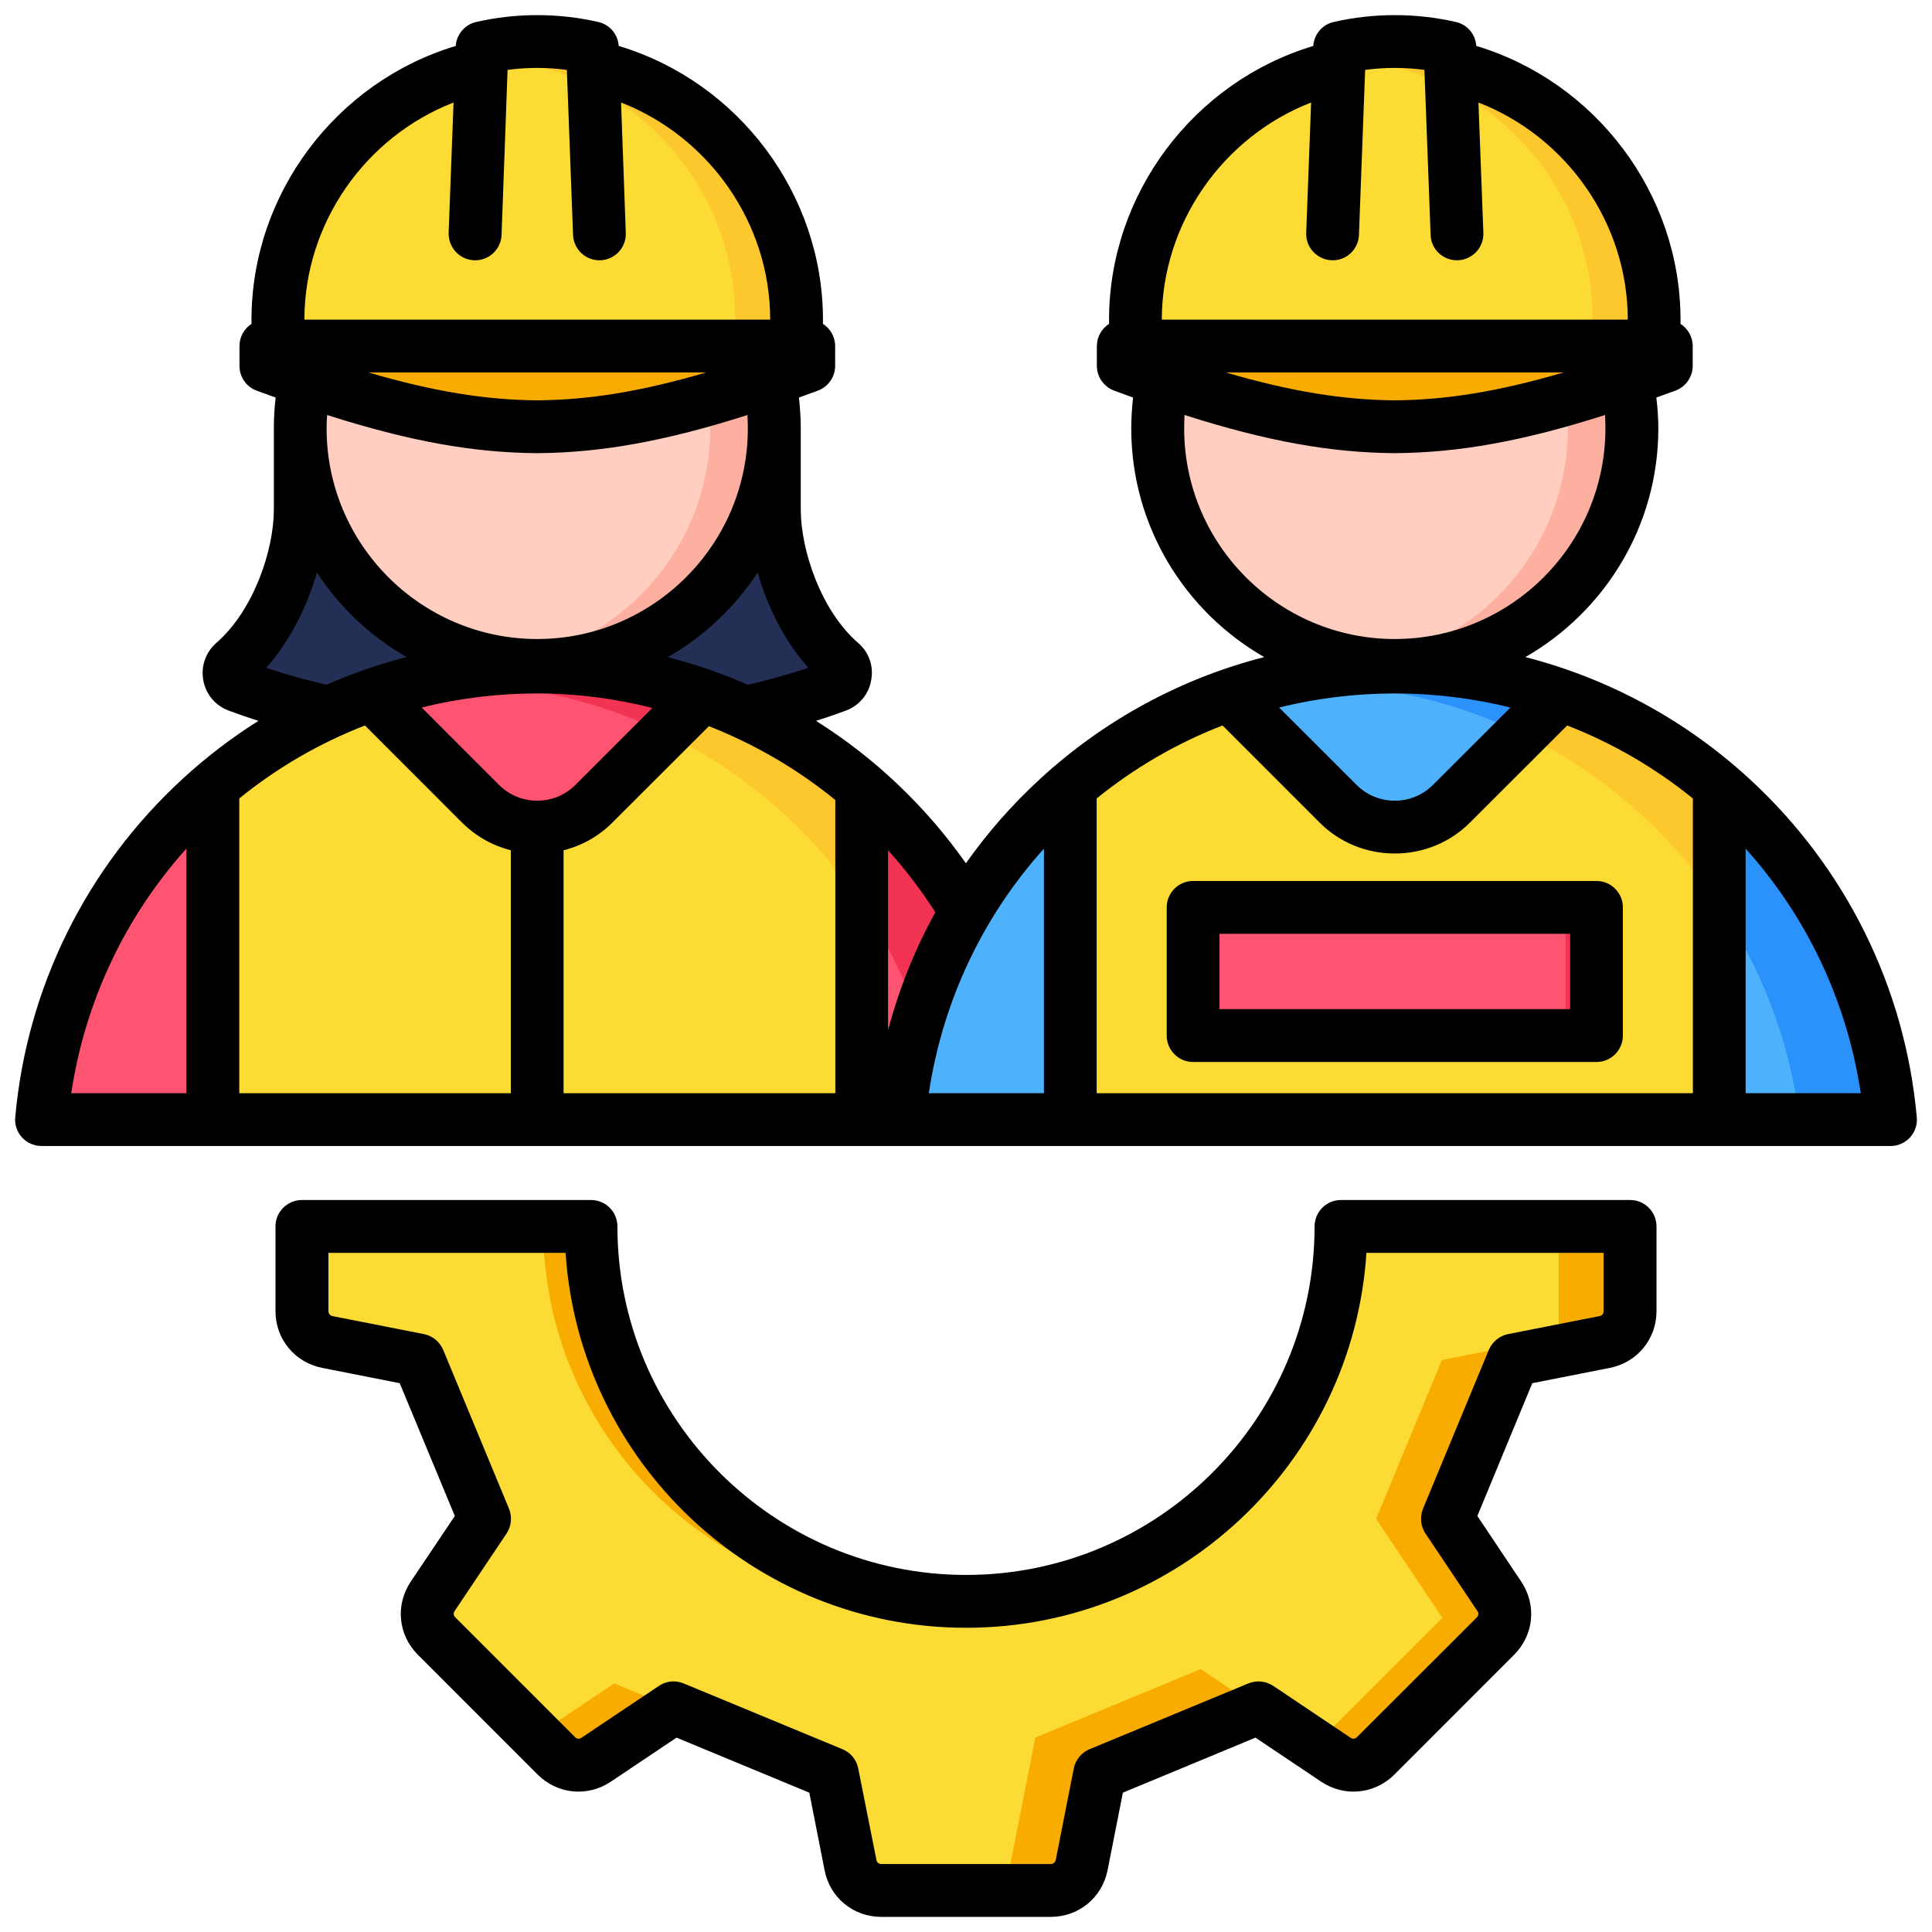 <svg id="Layer_1" viewBox="0 0 512 512" xmlns="http://www.w3.org/2000/svg" data-name="Layer 1"><g fill-rule="evenodd"><path d="m63.035 181.762c45.877 17.123 112.779 17.123 158.656 0 1.229-.458 2.059-1.453 2.293-2.743.235-1.291-.196-2.514-1.186-3.375-11.599-10.085-17.607-28.348-17.607-40.625v-21.498h-125.655v21.498c0 12.277-6.008 30.54-17.607 40.625-.99.861-1.42 2.084-1.186 3.375.234 1.29 1.065 2.285 2.293 2.743z" fill="#232f54"/><path d="m142.362 176.475c68.884 0 125.438 52.747 131.501 120.051h-263c6.063-67.304 62.617-120.051 131.499-120.051z" fill="#f23353"/><path d="m249.667 296.526h-238.804c4.924-54.653 43.141-99.707 94.219-114.713 4.47-.457 9.004-.699 13.594-.699 67.292 0 122.808 50.34 130.991 115.411z" fill="#ff5471"/><path d="m142.364 50.274c34.731 0 62.888 28.156 62.888 62.889s-28.156 62.887-62.888 62.887-62.888-28.155-62.888-62.887 28.155-62.889 62.888-62.889z" fill="#fdb0a0"/><path d="m133.871 175.477c-30.716-4.147-54.396-30.463-54.396-62.314s23.68-58.169 54.396-62.316c30.715 4.147 54.395 30.464 54.395 62.316s-23.681 58.167-54.395 62.314z" fill="#ffcec0"/><path d="m211.159 94.726v-10.383c0-37.838-30.958-68.796-68.795-68.796-37.838 0-68.796 30.958-68.796 68.796v10.383z" fill="#fdc72e"/><path d="m134.183 16.04c-34.018 4.077-60.615 33.233-60.615 68.304v10.383h121.231v-10.383c0-35.07-26.597-64.226-60.615-68.304z" fill="#fcdb35"/><path d="m70.361 96.579v-5.255h144.005v5.255c-28.032 10.374-49.919 15.996-72.003 16.156-22.084-.16-43.971-5.783-72.003-16.156z" fill="#f19a00"/><path d="m70.361 91.325h144.005c-28.032 10.373-49.919 15.996-72.003 16.156-22.084-.161-43.971-5.783-72.003-16.156z" fill="#f9ac00"/><path d="m98.457 183.974 28.802 28.802c8.319 8.319 21.89 8.319 30.209 0l28.801-28.801c15.647 5.508 29.944 13.878 42.267 24.479v88.253h-172.345v-88.253c12.323-10.602 26.619-18.971 42.266-24.479z" fill="#fcdb35"/><path d="m176.04 194.204 10.229-10.229c15.648 5.508 29.944 13.878 42.267 24.48v31.458c-13.054-19.542-31.177-35.407-52.496-45.709z" fill="#fdc72e"/><path d="m333.514 452.602 20.514 13.756c3.342 2.241 7.694 1.816 10.539-1.029l31.749-31.748c2.845-2.845 3.27-7.198 1.029-10.539l-13.756-20.515 17.448-42.117 24.229-4.777c3.947-.779 6.725-4.157 6.725-8.18v-22.45h-76.755v.108c.001 54.812-44.433 99.247-99.246 99.247s-99.247-44.434-99.247-99.247v-.108s-76.753 0-76.753 0v22.45c0 4.023 2.778 7.401 6.725 8.18l24.229 4.777 17.448 42.117-13.756 20.515c-2.241 3.341-1.816 7.694 1.029 10.539l31.749 31.748c2.845 2.844 7.197 3.269 10.539 1.029l20.514-13.756 42.117 17.449 4.778 24.229c.778 3.947 4.157 6.724 8.18 6.724h44.9c4.023 0 7.401-2.777 8.18-6.724l4.778-24.229 42.117-17.449z" fill="#f9ac00"/><path d="m333.514 452.602 14.886 9.982 33.851-33.85-17.574-26.206 17.449-42.116 30.954-6.103v-29.304h-57.845v.108c.001 54.812-44.433 99.247-99.246 99.247s-99.247-44.434-99.247-99.247v-.108s-76.753 0-76.753 0v22.45c0 4.023 2.778 7.402 6.724 8.18l24.231 4.777 17.449 42.116-13.757 20.513c-2.241 3.342-1.816 7.695 1.029 10.54l26.415 26.415 20.71-13.888 15.676 6.495 42.117 17.449 4.777 24.228c.778 3.947 4.157 6.725 8.18 6.725h32.843l7.991-40.524 43.817-18.154 15.323 10.276z" fill="#fcdb35"/><path d="m249.591 424.148c-51.83-3.298-92.849-46.373-92.849-99.036v-.108s-12.795 0-12.795 0v.108c-.001 54.812 44.433 99.247 99.246 99.247 2.15 0 4.282-.076 6.398-.211z" fill="#f9ac00"/><path d="m369.615 176.701c68.884 0 125.438 52.747 131.501 120.051h-263c6.063-67.304 62.617-120.051 131.499-120.051z" fill="#2a92fa"/><path d="m476.92 296.752h-238.804c4.924-54.653 43.141-99.707 94.219-114.713 4.47-.457 9.004-.699 13.594-.699 67.292 0 122.808 50.34 130.991 115.411z" fill="#4eb1fc"/><path d="m369.616 50.5c34.731 0 62.888 28.156 62.888 62.889s-28.156 62.887-62.888 62.887-62.888-28.155-62.888-62.887 28.155-62.889 62.888-62.889z" fill="#fdb0a0"/><path d="m361.124 175.703c-30.716-4.147-54.396-30.463-54.396-62.314s23.68-58.169 54.396-62.316c30.714 4.147 54.395 30.464 54.395 62.316s-23.681 58.167-54.395 62.314z" fill="#ffcec0"/><path d="m438.412 94.952v-10.383c0-37.838-30.958-68.796-68.795-68.796-37.838 0-68.796 30.958-68.796 68.796v10.383z" fill="#fdc72e"/><path d="m361.436 16.266c-34.019 4.077-60.615 33.233-60.615 68.304v10.383h121.23v-10.383c0-35.07-26.597-64.226-60.615-68.304z" fill="#fcdb35"/><path d="m297.613 96.805v-5.255h144.005v5.255c-28.032 10.374-49.919 15.996-72.003 16.156-22.084-.16-43.971-5.783-72.003-16.156z" fill="#f19a00"/><path d="m297.613 91.551h144.005c-28.032 10.373-49.919 15.996-72.003 16.156-22.084-.161-43.971-5.783-72.003-16.156z" fill="#f9ac00"/><path d="m325.71 184.2 28.802 28.802c8.319 8.319 21.89 8.319 30.209 0l28.801-28.801c15.647 5.508 29.944 13.878 42.267 24.479v88.253h-172.345v-88.253c12.323-10.601 26.619-18.971 42.266-24.479z" fill="#fcdb35"/><path d="m403.293 194.43 10.229-10.229c15.648 5.508 29.943 13.878 42.267 24.48v31.458c-13.053-19.542-31.177-35.407-52.496-45.709z" fill="#fdc72e"/></g><path d="m316.159 240.467h106.914v33.967h-106.914z" fill="#ff5471"/><path d="m414.889 240.467h8.184v33.967h-8.184z" fill="#f23353"/><path d="m424.967 347.446c0 .689-.386 1.191-1.06 1.33l-24.245 4.772c-2.265.448-4.193 2.029-5.109 4.188l-17.448 42.108c-.868 2.174-.627 4.632.675 6.579l13.737 20.504c.385.569.337 1.219-.145 1.706l-31.764 31.73c-.482.482-1.109.554-1.687.164l-20.485-13.742c-1.976-1.311-4.434-1.552-6.603-.66l-42.127 17.449c-2.121.901-3.711 2.82-4.145 5.114l-4.772 24.216c-.145.67-.675 1.089-1.35 1.089h-44.874c-.675 0-1.205-.419-1.302-1.089l-4.82-24.216c-.434-2.294-1.976-4.212-4.145-5.114l-42.127-17.449c-.868-.352-1.784-.53-2.699-.53-1.35 0-2.699.4-3.856 1.19l-20.533 13.742c-.578.391-1.205.318-1.687-.164l-31.716-31.73c-.53-.477-.578-1.137-.193-1.706l13.737-20.504c1.302-1.947 1.543-4.406.675-6.579l-17.449-42.108c-.916-2.159-2.844-3.74-5.109-4.188l-24.245-4.772c-.627-.14-1.06-.641-1.06-1.33v-15.429h62.854c3.615 55.387 49.839 99.36 106.137 99.36s102.522-43.973 106.089-99.36h62.854v15.429zm7.037-29.431h-76.639c-3.856 0-6.989 3.133-6.989 7.003 0 50.919-41.452 92.357-92.352 92.357s-92.4-41.438-92.4-92.357c0-3.87-3.133-7.003-6.989-7.003h-76.591c-3.904 0-7.037 3.133-7.037 7.003v22.428c0 7.432 5.109 13.621 12.388 15.062l20.533 4.049 14.605 35.191-11.664 17.376c-4.145 6.17-3.374 14.151 1.88 19.41l31.716 31.73c5.254 5.249 13.255 6.03 19.425 1.89l17.4-11.66 35.186 14.581 4.049 20.538c1.398 7.293 7.615 12.383 15.039 12.383h44.874c7.423 0 13.641-5.09 15.087-12.383l4.049-20.538 35.138-14.581 17.4 11.66c6.17 4.14 14.171 3.36 19.425-1.89l31.716-31.73c5.254-5.249 6.025-13.226 1.88-19.41l-11.616-17.376 14.556-35.191 20.533-4.049c7.278-1.441 12.387-7.63 12.387-15.062v-22.428c0-3.87-3.133-7.003-6.989-7.003zm-15.906-50.581h-92.93v-19.965h92.93zm6.989-33.967h-106.908c-3.856 0-6.989 3.138-6.989 6.999v33.972c0 3.861 3.133 6.999 6.989 6.999h106.908c3.856 0 6.989-3.138 6.989-6.999v-33.972c0-3.861-3.133-6.999-6.989-6.999zm39.524 56.24v-64.81c15.858 17.612 26.751 39.881 30.511 64.81zm-185.957-64.81v64.81h-30.511c3.76-24.929 14.653-47.198 30.511-64.81zm-227.265 0v64.81h-30.511c3.76-24.929 14.701-47.198 30.511-64.81zm21.16-47.916c6.314-7.085 10.845-16.292 13.448-25.257 6.025 9.216 14.171 16.913 23.763 22.408-7.278 1.87-14.364 4.323-21.256 7.336-5.543-1.306-10.942-2.8-15.955-4.487zm71.77-56.886c-16.87-.125-33.837-3.143-55.623-10.113-.096 1.181-.145 2.357-.145 3.538 0 30.786 25.064 55.826 55.816 55.826s55.816-25.04 55.816-55.826c0-1.181-.048-2.357-.096-3.538-21.835 6.97-38.801 9.987-55.672 10.113zm44.827-21.391c-17.208 5.051-31.089 7.288-44.778 7.389-13.641-.101-27.522-2.338-44.73-7.389zm-66.951-71.54-1.301 34.55c-.096 3.866 2.892 7.114 6.748 7.259 3.904.149 7.134-2.873 7.278-6.738l1.591-43.713c5.206-.704 10.508-.704 15.713 0l1.639 43.713c.145 3.774 3.23 6.743 6.989 6.743.096 0 .145 0 .241-.005 3.904-.145 6.893-3.393 6.748-7.259l-1.253-34.55c23.329 9.091 39.524 31.976 39.524 57.542h-123.441c0-25.565 16.147-48.451 39.524-57.542zm94.039 149.816c-5.061 1.687-10.459 3.186-16.051 4.497-6.844-3.017-13.978-5.466-21.208-7.326 9.592-5.5 17.738-13.202 23.811-22.423 2.554 8.961 7.085 18.162 13.448 25.252zm-64.878 48.345c4.916-1.234 9.399-3.76 13.014-7.413l25.498-25.469c12.098 4.752 23.426 11.356 33.499 19.564v77.699h-72.011zm23.522-37.707c-9.881-2.516-20.1-3.846-30.511-3.846-10.556 0-20.822 1.292-30.607 3.726l20.485 20.514c2.699 2.694 6.314 4.179 10.122 4.179 3.856 0 7.423-1.485 10.122-4.179zm-109.463 23.975c9.93-8.069 21.16-14.619 33.306-19.333l25.643 25.652c3.663 3.654 8.097 6.179 13.014 7.413v64.381h-71.963zm184.463 30.173c-3.76-5.861-7.953-11.361-12.532-16.451v47.689c2.892-10.908 7.086-21.391 12.532-31.239zm65.938-128.247c0-1.181.048-2.362.096-3.538 21.835 6.97 38.801 9.987 55.671 10.113h.096c16.87-.125 33.837-3.143 55.672-10.113.048 1.181.096 2.357.096 3.538 0 30.786-25.016 55.826-55.816 55.826s-55.816-25.04-55.816-55.826zm100.546-14.817c-17.16 5.051-31.089 7.288-44.73 7.389-13.641-.101-27.571-2.338-44.778-7.389zm-66.902-71.538-1.301 34.55c-.145 3.866 2.892 7.114 6.748 7.259 3.904.149 7.085-2.873 7.23-6.738l1.639-43.713c5.206-.704 10.508-.704 15.713 0l1.639 43.713c.096 3.774 3.23 6.743 6.989 6.743.048 0 .145 0 .241-.005 3.856-.145 6.893-3.393 6.748-7.259l-1.301-34.55c23.377 9.091 39.572 31.976 39.572 57.542h-123.489c.048-25.565 16.195-48.451 39.572-57.542zm-8.483 160.334c9.833-2.434 20.099-3.726 30.655-3.726s20.823 1.292 30.656 3.726l-20.533 20.514c-2.699 2.694-6.315 4.179-10.122 4.179-3.856 0-7.423-1.485-10.122-4.179l-20.533-20.514zm-48.345 24.095v78.113h158.001v-78.109c-9.977-8.074-21.16-14.624-33.306-19.338l-25.691 25.652c-5.302 5.341-12.436 8.276-20.003 8.276s-14.701-2.935-20.003-8.276l-25.643-25.652c-12.195 4.714-23.377 11.264-33.355 19.333zm217.336 84.486c-3.085-34.396-18.846-66.256-44.393-89.711-17.015-15.627-37.403-26.602-59.335-32.236 21.015-12.05 35.235-34.695 35.235-60.612 0-2.733-.193-5.466-.53-8.17 1.687-.593 3.326-1.2 5.061-1.831 2.748-1.017 4.579-3.639 4.579-6.565v-5.249c0-2.468-1.301-4.632-3.229-5.876v-1.099c0-33.384-22.461-63.056-54.129-72.556-.193-3.065-2.362-5.658-5.398-6.348-10.604-2.429-21.786-2.429-32.391 0-3.037.689-5.206 3.282-5.398 6.348-31.668 9.5-54.129 39.172-54.129 72.556v1.099c-1.928 1.243-3.229 3.408-3.229 5.876v5.249c0 2.926 1.832 5.548 4.579 6.565 1.735.631 3.374 1.239 5.013 1.831-.289 2.704-.482 5.437-.482 8.17 0 25.917 14.219 48.562 35.234 60.612-21.979 5.635-42.32 16.605-59.334 32.236-7.423 6.81-14.026 14.33-19.714 22.408-10.604-15.048-24.1-27.923-39.717-37.741 2.699-.858 5.35-1.764 7.905-2.718 3.519-1.316 6.073-4.328 6.7-8.049.723-3.726-.578-7.428-3.47-9.905-9.881-8.585-15.183-24.616-15.183-35.345v-21.497c0-2.733-.193-5.466-.482-8.17 1.639-.593 3.326-1.2 5.013-1.831 2.748-1.017 4.579-3.639 4.579-6.565v-5.249c0-2.468-1.301-4.632-3.229-5.876v-1.099c0-33.384-22.461-63.056-54.129-72.556-.193-3.065-2.362-5.658-5.398-6.348-10.604-2.429-21.787-2.429-32.391 0-2.989.689-5.206 3.282-5.399 6.348-31.668 9.5-54.129 39.172-54.129 72.556v1.099c-1.928 1.243-3.181 3.408-3.181 5.876v5.249c0 2.926 1.783 5.548 4.531 6.565 1.735.631 3.422 1.239 5.061 1.831-.337 2.704-.482 5.437-.482 8.17v21.497c0 10.729-5.35 26.761-15.231 35.341-2.844 2.482-4.145 6.184-3.47 9.915.675 3.716 3.181 6.724 6.748 8.045 2.555.954 5.157 1.86 7.857 2.718-7.085 4.459-13.785 9.577-20.051 15.333-25.546 23.454-41.308 55.315-44.392 89.711-.193 1.957.482 3.899 1.783 5.345 1.35 1.451 3.23 2.28 5.206 2.28h490c1.928 0 3.808-.829 5.157-2.28 1.302-1.446 1.976-3.388 1.784-5.345z" fill-rule="evenodd"/></svg>